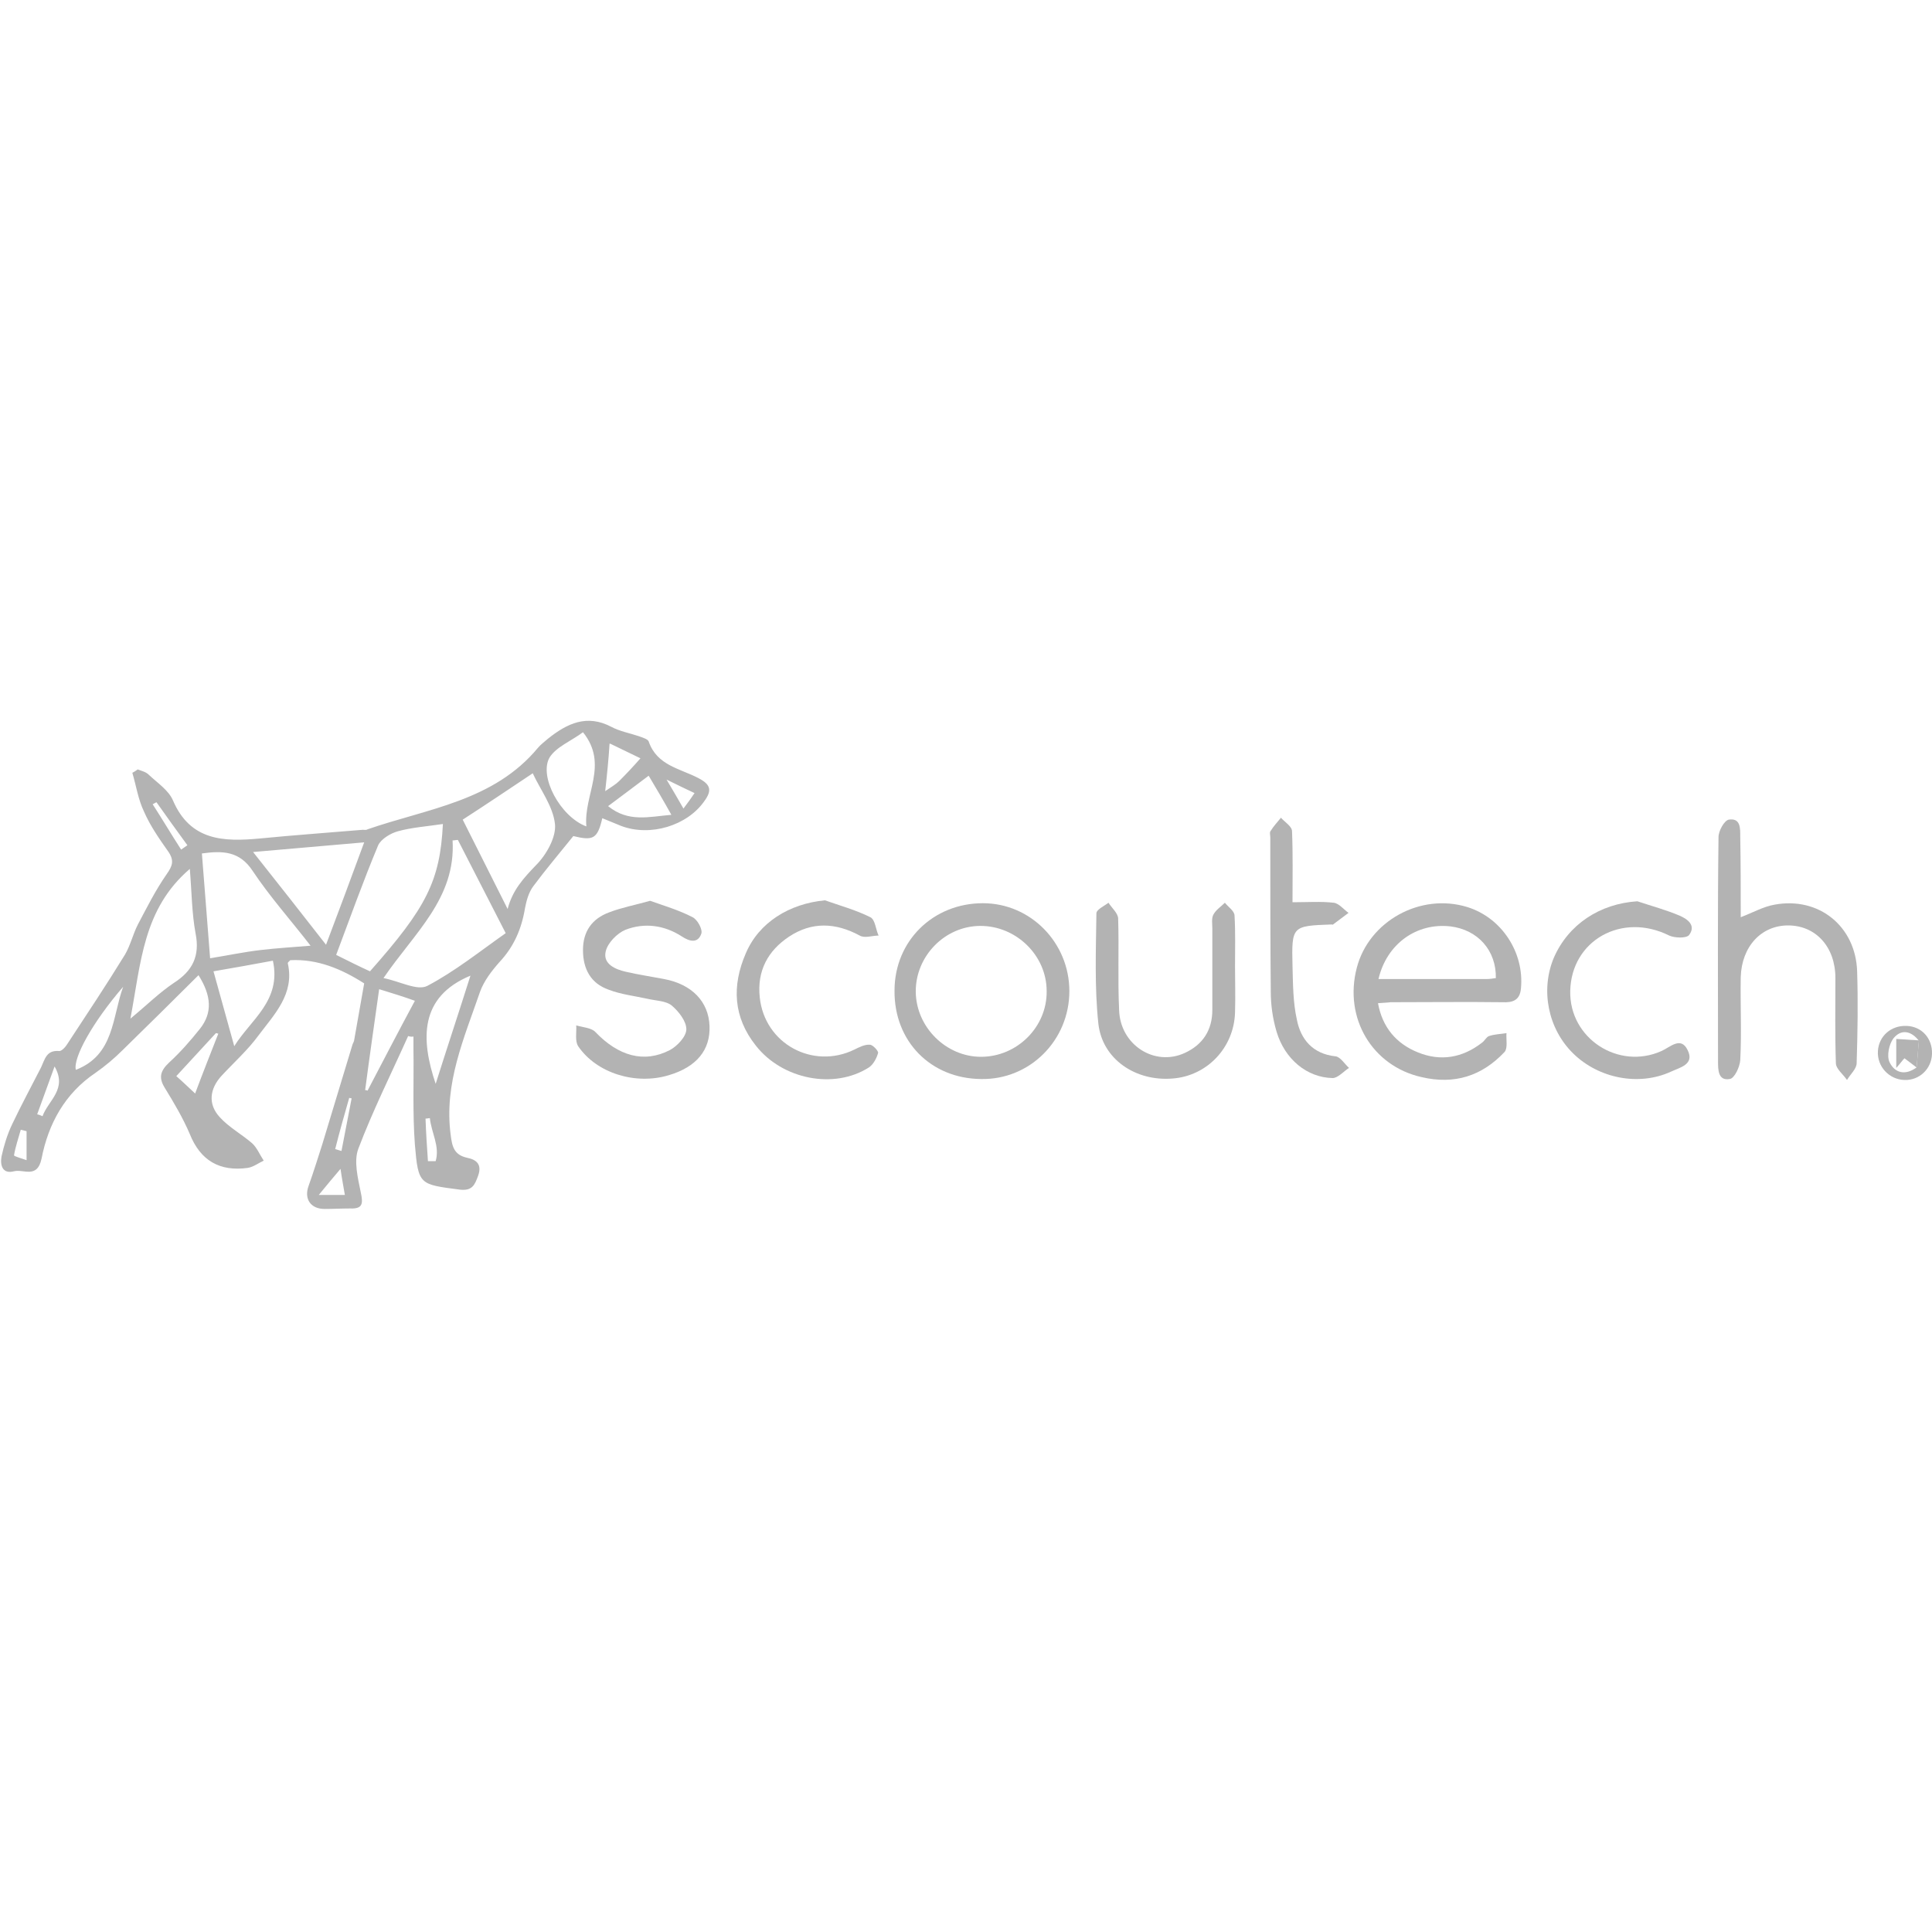 <?xml version="1.0" encoding="utf-8"?>
<!-- Generator: Adobe Illustrator 21.0.2, SVG Export Plug-In . SVG Version: 6.00 Build 0)  -->
<svg version="1.1" id="Capa_1" xmlns="http://www.w3.org/2000/svg" xmlns:xlink="http://www.w3.org/1999/xlink" x="0px" y="0px"
	 viewBox="0 0 400 400" style="enable-background:new 0 0 400 400;" xml:space="preserve">
<style type="text/css">
	.st0{fill:#B3B3B3;}
</style>
<g>
	<path class="st0" d="M84.5,214.5c-3.5,7.8-7.3,15.4-10.3,23.3c-1,2.6-0.1,6.1,0.5,9.1c0.5,2.3,0.4,3.4-2.2,3.3
		c-1.8,0-3.5,0.1-5.3,0.1c-2.9,0-4.3-2.1-3.3-4.8c1-2.8,1.9-5.7,2.8-8.5c2.1-6.9,4.2-13.9,6.3-20.8c0.1-0.2,0.2-0.4,0.3-0.7
		c0.7-4,1.4-7.9,2.1-11.9c-4.7-3-9.7-5.1-15.3-4.8c-0.3,0.3-0.6,0.5-0.5,0.7c1.4,6.3-2.8,10.5-6.1,14.9c-2.2,3-5,5.5-7.6,8.3
		c-2.5,2.7-2.9,5.9-0.4,8.6c1.9,2.1,4.5,3.5,6.7,5.4c1,0.9,1.6,2.4,2.4,3.6c-1.1,0.5-2.1,1.3-3.3,1.5c-5.8,0.8-9.8-1.5-12-7
		c-1.4-3.3-3.3-6.5-5.2-9.6c-1.3-2.1-0.9-3.5,0.9-5.2c2.3-2.1,4.4-4.5,6.4-7c2.6-3.3,2.4-6.8-0.3-11.1c-5.3,5.3-10.5,10.4-15.7,15.5
		c-1.7,1.7-3.6,3.3-5.6,4.7c-6.4,4.3-9.8,10.6-11.2,17.8c-0.9,4.2-3.7,2.1-5.7,2.6c-2.3,0.6-2.9-1.1-2.6-3c0.5-2.3,1.2-4.6,2.2-6.7
		c1.9-4,4-7.9,6-11.8c0.8-1.7,1.1-3.6,3.7-3.4c0.6,0.1,1.5-1,1.9-1.7c4-6.1,8-12.1,11.8-18.3c1.1-1.9,1.6-4.1,2.6-6.1
		c1.9-3.6,3.7-7.2,6-10.5c1.2-1.7,1.6-2.8,0.4-4.6c-1.9-2.7-3.8-5.4-5.1-8.4c-1.2-2.5-1.6-5.3-2.4-8c0.4-0.2,0.7-0.4,1.1-0.7
		c0.8,0.3,1.7,0.5,2.3,1.1c1.8,1.7,4.1,3.2,5,5.3c3.6,8.4,10.5,8.6,18,7.9c7.1-0.7,14.2-1.2,21.3-1.8c0.3,0,0.7,0.1,1-0.1
		c12.4-4.3,26.1-5.8,35.3-16.9c0.6-0.7,1.4-1.3,2.1-1.9c3.9-3.1,8-5.1,13.1-2.4c1.7,0.9,3.8,1.3,5.6,1.9c0.8,0.3,1.9,0.6,2.1,1.1
		c1.7,5,6.5,5.6,10.3,7.6c2.5,1.3,2.9,2.5,1.2,4.8c-3.5,5-11.1,7.4-17.2,5.1c-1.3-0.5-2.6-1.1-3.9-1.6c-1,4.3-1.9,4.7-6,3.7
		c-2.9,3.6-5.7,6.9-8.3,10.4c-0.9,1.2-1.4,2.9-1.7,4.5c-0.7,4.3-2.3,8-5.3,11.2c-1.6,1.8-3.2,3.9-4,6.1c-3.3,9.6-7.5,19-6.1,29.6
		c0.3,2.5,0.7,4.2,3.4,4.8c2,0.4,3.1,1.4,2.3,3.7c-0.7,1.9-1.2,3.2-3.8,2.9c-8.3-1.1-8.6-0.9-9.3-9.3c-0.5-6.6-0.2-13.3-0.3-20
		c0-0.8,0-1.6,0-2.4C85.2,214.7,84.8,214.6,84.5,214.5z M91.7,170.6c-3.3,0.5-6.4,0.7-9.3,1.5c-1.5,0.4-3.5,1.6-4.1,2.9
		c-3.1,7.4-5.8,15-8.7,22.7c2.6,1.3,4.8,2.4,7,3.4C88.3,187.9,91.1,182.4,91.7,170.6z M79.4,202.5c3.5,0.7,7,2.7,9.1,1.6
		c5.7-3,10.8-7.1,16.2-10.9c-3.4-6.7-6.7-13-9.9-19.3c-0.4,0-0.7,0.1-1.1,0.1C94.4,186,85.8,193.1,79.4,202.5z M43.5,198.4
		c3.7-0.6,7-1.3,10.4-1.7c3.4-0.4,6.7-0.6,10.4-0.9c-4.1-5.3-8.4-10.1-12-15.5c-2.7-4.1-6.2-4.2-10.5-3.6
		C42.4,184,42.9,191,43.5,198.4z M105.1,188.2c1-3.9,3.3-6.4,5.9-9.1c2.1-2.1,4.2-5.8,3.9-8.5c-0.4-3.7-3.1-7.2-4.6-10.5
		c-4.5,3-9.4,6.3-14.5,9.6C98.9,175.9,102,182,105.1,188.2z M75.4,174.4c-8,0.7-15.1,1.3-23,2c5.4,6.8,10.1,12.8,15.1,19.2
		C70.2,188.5,72.6,182,75.4,174.4z M27,210.9c3.4-2.8,6-5.4,9-7.4c3.9-2.5,5.4-5.6,4.5-10.2c-0.8-4.3-0.8-8.6-1.2-13.4
		C29.6,188.2,29.2,199.3,27,210.9z M56.5,198.9c-4.3,0.8-8.2,1.5-12.3,2.2c1.5,5.3,2.8,10.2,4.3,15.5
		C51.9,211.1,58.3,207.2,56.5,198.9z M121.4,171.1c-0.6-6.6,4.7-12.8-0.7-19.5c-2.4,1.8-5.5,3-6.9,5.2
		C111.5,160.7,116,169.1,121.4,171.1z M90.2,224.4c2.4-7.6,4.8-14.8,7.2-22.4C86.8,206.4,87.1,215.2,90.2,224.4z M78.5,204.8
		c-1,7.1-2,14-2.9,20.9c0.2,0,0.3,0,0.5,0.1c3.2-6.1,6.4-12.3,9.8-18.6C83.4,206.3,81.1,205.6,78.5,204.8z M134.3,160.6
		c-2.9,2.2-5.6,4.2-8.4,6.3c4.2,3.4,8.4,2.2,13.1,1.8C137.4,165.8,135.9,163.3,134.3,160.6z M25.5,204.3
		c-6.3,7.3-10.4,14.7-9.8,17.2C23.7,218.4,23.2,210.6,25.5,204.3z M125.3,163.8c1.3-0.9,2.2-1.4,2.9-2.1c1.5-1.5,3-3.1,4.4-4.7
		c-2.1-1-4.1-2-6.2-3c-0.1-0.1-0.4,0.1-0.2,0C126,157.2,125.7,160.2,125.3,163.8z M45.2,214c-0.2,0-0.3-0.1-0.5-0.1
		c-2.7,2.9-5.4,5.9-8.2,8.9c1.5,1.3,2.8,2.6,3.9,3.6C42,222.1,43.6,218.1,45.2,214z M7.7,230.7c0.4,0.1,0.7,0.2,1.1,0.4
		c1.2-3.3,5.2-5.6,2.5-10.3C10.1,224.1,8.9,227.4,7.7,230.7z M5.5,234.2c-0.4-0.1-0.8-0.2-1.2-0.3c-0.5,1.8-1.1,3.5-1.4,5.3
		c0,0.2,1.5,0.6,2.6,1C5.5,237.8,5.5,236,5.5,234.2z M32.4,166.1c-0.3,0.1-0.5,0.3-0.8,0.4c2,3.1,3.9,6.3,5.9,9.4
		c0.4-0.3,0.9-0.6,1.3-0.9C36.7,172.1,34.5,169.1,32.4,166.1z M66,247.4c2.3,0,3.8,0,5.4,0c-0.3-1.8-0.6-3.3-0.9-5.4
		C68.9,243.9,67.7,245.3,66,247.4z M88.6,240.4c0.5,0,1,0,1.6,0c0.9-3.1-0.9-5.9-1.2-8.9c-0.3,0-0.6,0.1-0.9,0.1
		C88.2,234.5,88.4,237.5,88.6,240.4z M143.8,164.2c-1.9-0.9-3.4-1.6-5.8-2.8c1.5,2.5,2.4,4.1,3.5,6
		C142.4,166.2,143,165.4,143.8,164.2z M69.4,237.9c0.4,0.1,0.9,0.3,1.3,0.4c0.7-3.6,1.4-7.3,2.1-10.9c-0.2,0-0.4-0.1-0.5-0.1
		C71.3,230.8,70.3,234.3,69.4,237.9z"/>
	<path class="st0" d="M285.3,207.7c0.9,5,3.8,8.4,8.3,10.2c4.7,1.9,9.2,1.1,13.2-2c0.6-0.4,0.9-1.2,1.5-1.4c1.2-0.4,2.4-0.4,3.6-0.6
		c-0.1,1.3,0.3,3.1-0.4,3.9c-4.7,5-10.4,6.8-17.2,5.2c-10.2-2.3-16.1-12.2-13.4-22.6c2.5-9.7,13.2-15.6,22.9-12.6
		c7.1,2.2,11.8,9.4,11.1,16.8c-0.2,2.5-1.7,3-3.8,2.9c-7.7-0.1-15.4,0-23.2,0C287.2,207.6,286.4,207.6,285.3,207.7z M285.4,202.7
		c7.6,0,15,0,22.3,0c0.7,0,1.4-0.1,2-0.2c0.1-5.7-3.7-10-9.4-10.7C293.3,191,287.1,195.4,285.4,202.7z"/>
	<path class="st0" d="M185.2,205.1c0-10.3,8-18.1,18.3-18.1c9.9,0,17.9,8.2,17.9,18.2c0,10.2-8.2,18.4-18.3,18.2
		C192.7,223.3,185.1,215.6,185.2,205.1z M203.1,218.8c7.5,0,13.7-6.2,13.6-13.6c0-7.4-6.3-13.5-13.7-13.5c-7.4,0-13.5,6.3-13.4,13.7
		C189.7,212.7,195.9,218.8,203.1,218.8z"/>
	<path class="st0" d="M360.4,189.9c2.6-1,4.7-2.2,7-2.6c9.2-1.7,16.8,4.5,17.1,13.8c0.2,6.3,0.1,12.6-0.1,19c0,1.2-1.3,2.3-2,3.5
		c-0.8-1.2-2.3-2.3-2.3-3.5c-0.2-5.8-0.1-11.7-0.1-17.6c0-6.5-4.1-10.9-9.8-10.9c-5.5,0-9.6,4.3-9.8,10.7
		c-0.1,5.7,0.2,11.5-0.1,17.2c-0.1,1.4-1.2,3.8-2.2,3.9c-2.4,0.4-2.4-1.9-2.4-3.7c0-15.5-0.1-30.9,0.1-46.4c0-1.3,1.2-3.4,2.1-3.6
		c2.5-0.4,2.4,1.8,2.4,3.6C360.4,178.8,360.4,184.2,360.4,189.9z"/>
	<path class="st0" d="M134.6,186.5c2.8,1,5.9,1.9,8.8,3.4c1,0.5,2.1,2.5,1.8,3.4c-0.7,2.1-2.5,1.6-4,0.6c-3.7-2.4-7.8-2.9-11.7-1.4
		c-1.7,0.7-3.7,2.7-4.1,4.5c-0.6,2.6,2,3.7,4.2,4.2c2.6,0.6,5.3,1,7.9,1.5c5.8,1.1,9.2,4.7,9.4,9.7c0.2,5-2.7,8.5-8.4,10.2
		c-6.9,2.1-15-0.4-18.8-6c-0.7-1.1-0.3-2.9-0.4-4.3c1.4,0.4,3.2,0.5,4,1.4c4.7,4.9,10,6.5,15.4,3.7c1.5-0.8,3.4-2.8,3.4-4.3
		c0-1.7-1.6-3.7-3-4.9c-1.2-1-3.3-1-5-1.4c-2.7-0.6-5.5-0.9-8.1-1.9c-3.7-1.3-5.3-4.3-5.3-8.2c0-3.9,1.9-6.5,5.4-7.8
		C128.7,187.9,131.4,187.4,134.6,186.5z"/>
	<path class="st0" d="M255.7,200.1c0,3.2,0.1,6.3,0,9.5c-0.2,7.3-5.8,13.2-13,13.7c-7.6,0.6-14.5-4-15.3-11.4
		c-0.8-7.5-0.5-15.2-0.4-22.8c0-0.8,1.6-1.5,2.5-2.2c0.7,1.1,1.9,2.1,2,3.2c0.2,6.3-0.1,12.6,0.2,19c0.2,7.2,7.3,11.8,13.6,8.9
		c3.7-1.7,5.7-4.7,5.7-8.9c0-5.6,0-11.2,0-16.9c0-0.9-0.2-2,0.2-2.8c0.5-1,1.6-1.7,2.4-2.5c0.7,0.9,2,1.7,2,2.7
		C255.8,193.1,255.7,196.6,255.7,200.1z"/>
	<path class="st0" d="M339,186.6c3,1,6,1.8,8.8,3c1.6,0.7,3.4,2,1.9,4c-0.6,0.7-3,0.6-4.1,0.1c-9.8-4.9-20.3,1-20.5,11.5
		c-0.2,9.8,10,16.4,18.9,12.4c1.8-0.8,4-3.1,5.4-0.2c1.5,3-1.6,3.6-3.5,4.5c-6.6,3-14.9,1.4-20.2-3.8c-5.2-5.1-6.8-13.1-4-19.8
		C324.7,191.4,331.2,187.1,339,186.6z"/>
	<path class="st0" d="M170.8,186.4c3.1,1.1,6.4,2,9.4,3.5c1,0.5,1.1,2.5,1.7,3.8c-1.3,0-2.9,0.6-3.9,0c-5-2.7-9.9-2.9-14.6,0.2
		c-4.4,2.9-6.7,7.1-6.1,12.6c1,9.6,11,15,19.6,10.8c1-0.5,2.2-1.1,3.2-1c0.6,0,1.8,1.3,1.7,1.7c-0.3,1.1-1,2.4-1.9,3
		c-7.2,4.6-17.9,2.5-23.4-4.5c-4.7-5.9-5-12.4-2.1-19.1C157.1,191,163.4,187.1,170.8,186.4z"/>
	<path class="st0" d="M267.6,186.8c3.2,0,5.9-0.2,8.5,0.1c1.1,0.1,2.1,1.4,3.1,2.1c-1.1,0.8-2.1,1.6-3.2,2.4c-0.1,0.1-0.2,0-0.3,0
		c-8.2,0.3-8.3,0.3-8.1,8.6c0.1,3.7,0.1,7.5,0.9,11.1c0.8,4.1,3.3,7.1,8,7.6c1,0.1,1.9,1.6,2.8,2.4c-1.1,0.7-2.3,2.1-3.4,2.1
		c-5.3-0.1-9.9-3.9-11.6-9.6c-0.8-2.7-1.2-5.5-1.2-8.3c-0.1-10.6-0.1-21.3-0.1-31.9c0-0.5-0.2-1.1,0.1-1.4c0.6-1,1.4-1.8,2.1-2.7
		c0.8,0.9,2.3,1.8,2.3,2.8C267.7,176.9,267.6,181.6,267.6,186.8z"/>
	<path class="st0" d="M394.3,223.6c-3.2-0.1-5.7-2.8-5.5-6c0.2-3.1,2.7-5.3,5.9-5.2c3.2,0.1,5.4,2.6,5.3,5.8
		C399.9,221.3,397.4,223.7,394.3,223.6z M396.8,221c0.2-1.8,0.3-3.7,0.5-5.5c-1.6-2.1-3.7-2.5-5.3-0.5c-0.9,1.2-1.4,3.6-0.8,4.9
		C392.3,222.2,394.5,222.7,396.8,221z"/>
	<path class="st0" d="M396.8,221c-0.8-0.6-1.6-1.2-2.5-1.9c-0.4,0.4-0.8,1-1.7,2c0-2.3,0-3.9,0-6c1.6,0.1,3.2,0.2,4.7,0.3
		C397.1,217.4,397,219.2,396.8,221z"/>
</g>
</svg>
